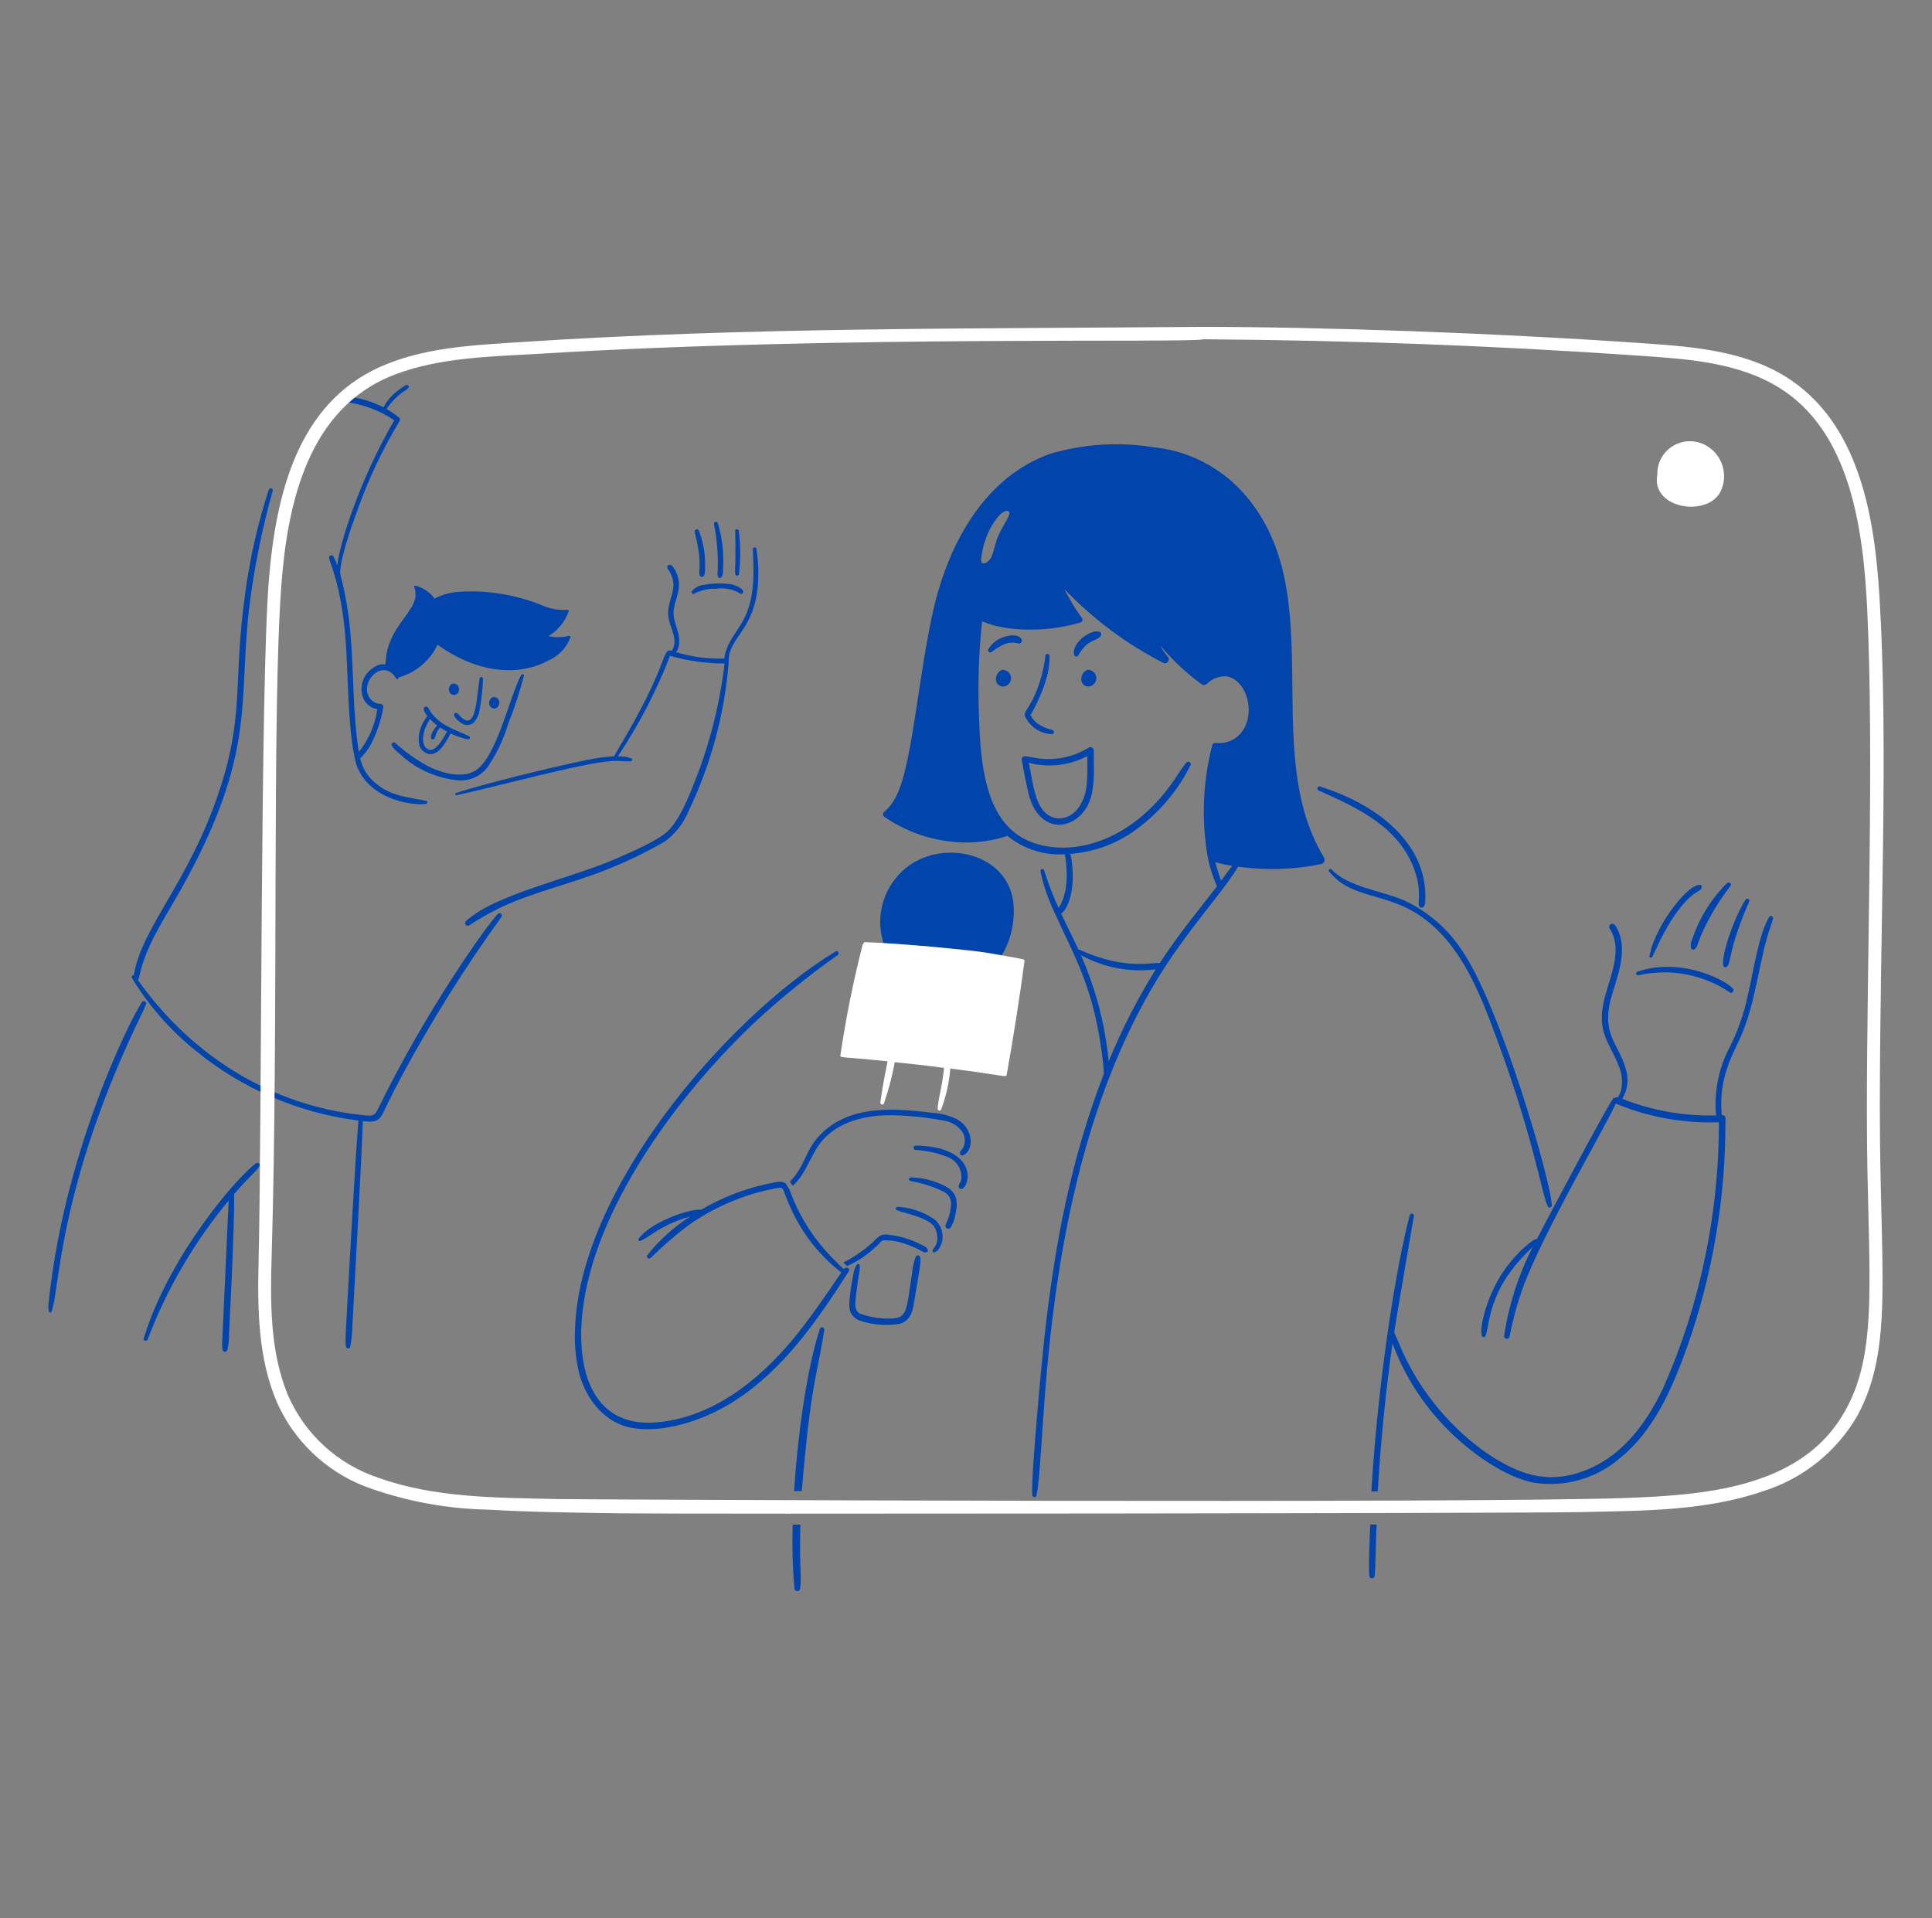 <?xml version="1.0" encoding="UTF-8" standalone="no"?>
<!-- Created with Keyshape -->
<svg xmlns="http://www.w3.org/2000/svg" width="416" height="413" viewBox="0 0 416 413" fill="none" style="background: rgba(107,107,107,0.00);">
  <rect x="0" y="0" width="416" height="413" fill="#808080" stroke="none"/>
  <style>
@keyframes a0_o { 0% { opacity: 1; } 16.667% { opacity: 0; } 33.333% { opacity: 1; } 100% { opacity: 1; } }
@keyframes eyes_t { 0% { transform: translate(214.435px,144.228px); } 10% { transform: translate(214.435px,144.228px); } 43.333% { transform: translate(213.435px,144.228px); } 76.667% { transform: translate(214.435px,144.228px); } 100% { transform: translate(214.435px,144.228px); } }
@keyframes a1_d { 0% { d: path('M220.027,163.804C220.126,164.36,221.237,170.286,221.674,171.668C223.457,177.567,228.191,178.986,231.82,176.26C236.203,172.956,235.502,167.108,235.502,161.568C235.499,161.445,235.464,161.326,235.4,161.221C235.337,161.116,235.247,161.029,235.14,160.969C235.033,160.909,234.912,160.877,234.789,160.876C234.666,160.876,234.544,160.907,234.437,160.967C231.258,162.955,227.484,163.787,223.756,163.323C221.728,163.135,219.721,162.121,220.027,163.804ZM223.126,164.597C224.997,164.904,226.893,164.903,228.74,164.605C229.295,164.516,229.846,164.4,230.39,164.258C231.67,163.923,232.914,163.442,234.098,162.819C234.186,164.863,234.153,166.91,234,168.95C233.376,174.862,229.462,176.983,226.735,176.019C223.5,174.893,222.803,170.757,222.206,167.796C221.963,166.617,221.747,165.415,221.528,164.238C221.678,164.312,222.953,164.566,223.126,164.597Z'); } 16.6% { d: path('M220.027,163.804C220.126,164.36,220.26,164.28,220.697,165.662C222.67,168.407,227.787,169.34,231.693,166.926C233.362,165.718,235.539,164.118,235.502,161.568C235.499,161.445,235.464,161.326,235.4,161.221C235.337,161.116,235.247,161.029,235.14,160.969C235.033,160.909,234.912,160.877,234.789,160.876C234.666,160.876,234.544,160.907,234.437,160.967C231.258,162.955,227.484,163.787,223.756,163.323C221.728,163.135,219.721,162.121,220.027,163.804ZM223.126,164.597C224.997,164.904,226.893,164.903,228.74,164.605C229.295,164.516,229.846,164.4,230.39,164.258C231.67,163.923,232.914,163.442,234.098,162.819C234.12,163.017,233.866,163.527,233.575,163.836C231.936,165.576,230.495,166.746,227.167,167.124C223.764,167.511,221.798,165.535,221.798,165.535C221.798,165.535,221.747,165.415,221.528,164.238C221.678,164.312,222.953,164.566,223.126,164.597Z'); } 33.267% { d: path('M220.027,163.804C220.126,164.36,221.237,170.286,221.674,171.668C223.457,177.567,228.191,178.986,231.82,176.26C236.203,172.956,235.502,167.108,235.502,161.568C235.499,161.445,235.464,161.326,235.4,161.221C235.337,161.116,235.247,161.029,235.14,160.969C235.033,160.909,234.912,160.877,234.789,160.876C234.666,160.876,234.544,160.907,234.437,160.967C231.258,162.955,227.484,163.787,223.756,163.323C221.728,163.135,219.721,162.121,220.027,163.804ZM223.126,164.597C224.997,164.904,226.893,164.903,228.74,164.605C229.295,164.516,229.846,164.4,230.39,164.258C231.67,163.923,232.914,163.442,234.098,162.819C234.186,164.863,234.153,166.91,234,168.95C233.376,174.862,229.462,176.983,226.735,176.019C223.5,174.893,222.803,170.757,222.206,167.796C221.963,166.617,221.747,165.415,221.528,164.238C221.678,164.312,222.953,164.566,223.126,164.597Z'); } 50% { d: path('M220.027,163.804C220.126,164.36,220.326,163.854,221.128,165.031C223.101,167.776,229.769,170.621,233.805,163.892C234.179,163.269,235.551,162.447,235.514,159.897C235.511,159.774,235.476,159.655,235.412,159.55C235.349,159.445,235.259,159.358,235.152,159.298C235.045,159.238,234.924,159.206,234.801,159.205C234.678,159.205,234.556,159.236,234.449,159.296C231.27,161.284,227.484,163.787,223.756,163.323C221.728,163.135,219.721,162.121,220.027,163.804ZM223.126,164.597C224.997,164.904,226.608,164.794,228.455,164.496C229.01,164.407,230.233,163.845,230.701,163.533C232.145,162.571,232.926,161.771,234.11,161.148C234.132,161.346,233.131,162.957,232.84,163.266C231.201,165.006,230.495,166.746,227.167,167.124C223.764,167.511,221.503,164.228,221.503,164.228C221.503,164.228,221.747,165.415,221.528,164.238C221.678,164.312,222.953,164.566,223.126,164.597Z'); } 66.6% { d: path('M220.027,163.804C220.126,164.36,221.237,170.286,221.674,171.668C223.457,177.567,228.191,178.986,231.82,176.26C236.203,172.956,235.502,167.108,235.502,161.568C235.499,161.445,235.464,161.326,235.4,161.221C235.337,161.116,235.247,161.029,235.14,160.969C235.033,160.909,234.912,160.877,234.789,160.876C234.666,160.876,234.544,160.907,234.437,160.967C231.258,162.955,227.484,163.787,223.756,163.323C221.728,163.135,219.721,162.121,220.027,163.804ZM223.126,164.597C224.997,164.904,226.893,164.903,228.74,164.605C229.295,164.516,229.846,164.4,230.39,164.258C231.67,163.923,232.914,163.442,234.098,162.819C234.186,164.863,234.153,166.91,234,168.95C233.376,174.862,229.462,176.983,226.735,176.019C223.5,174.893,222.803,170.757,222.206,167.796C221.963,166.617,221.747,165.415,221.528,164.238C221.678,164.312,222.953,164.566,223.126,164.597Z'); } 83.267% { d: path('M220.027,163.804C220.126,164.36,220.26,164.28,220.697,165.662C222.67,168.407,227.787,169.34,231.693,166.926C233.362,165.718,235.539,164.118,235.502,161.568C235.499,161.445,235.464,161.326,235.4,161.221C235.337,161.116,235.247,161.029,235.14,160.969C235.033,160.909,234.912,160.877,234.789,160.876C234.666,160.876,234.544,160.907,234.437,160.967C231.258,162.955,227.484,163.787,223.756,163.323C221.728,163.135,219.721,162.121,220.027,163.804ZM223.126,164.597C224.997,164.904,226.893,164.903,228.74,164.605C229.295,164.516,229.846,164.4,230.39,164.258C231.67,163.923,232.914,163.442,234.098,162.819C234.12,163.017,233.866,163.527,233.575,163.836C231.936,165.576,230.495,166.746,227.167,167.124C223.764,167.511,221.798,165.535,221.798,165.535C221.798,165.535,221.747,165.415,221.528,164.238C221.678,164.312,222.953,164.566,223.126,164.597Z'); } 100% { d: path('M220.027,163.804C220.126,164.36,221.237,170.286,221.674,171.668C223.457,177.567,228.191,178.986,231.82,176.26C236.203,172.956,235.502,167.108,235.502,161.568C235.499,161.445,235.464,161.326,235.4,161.221C235.337,161.116,235.247,161.029,235.14,160.969C235.033,160.909,234.912,160.877,234.789,160.876C234.666,160.876,234.544,160.907,234.437,160.967C231.258,162.955,227.484,163.787,223.756,163.323C221.728,163.135,219.721,162.121,220.027,163.804ZM223.126,164.597C224.997,164.904,226.893,164.903,228.74,164.605C229.295,164.516,229.846,164.4,230.39,164.258C231.67,163.923,232.914,163.442,234.098,162.819C234.186,164.863,234.153,166.91,234,168.95C233.376,174.862,229.462,176.983,226.735,176.019C223.5,174.893,222.803,170.757,222.206,167.796C221.963,166.617,221.747,165.415,221.528,164.238C221.678,164.312,222.953,164.566,223.126,164.597Z'); } }
@keyframes hand_t { 0% { transform: translate(173.116px,264.276px) rotate(0deg) translate(-3.029px,-80.671px); } 33.333% { transform: translate(173.116px,264.276px) rotate(8deg) translate(-3.029px,-80.671px); } 100% { transform: translate(173.116px,264.276px) rotate(0.381deg) translate(-3.029px,-80.671px); } }
@keyframes a2_o { 0% { opacity: 1; } 24.967% { opacity: 0; } 49.967% { opacity: 1; animation-timing-function: steps(1); } 50% { opacity: 1; } 74.933% { opacity: 0; } 99.933% { opacity: 1; animation-timing-function: steps(1); } 99.967% { opacity: 1; } 100% { opacity: 0.999; } }
    </style>
  <defs>
    <symbol id="Symbol-1" preserveAspectRatio="none" width="16.063" height="16.453" viewBox="0 0 16.063 16.453" overflow="visible">
      <path d="M367.351,95.927C366.267,95.313,365.038,94.997,363.791,95.012C362.543,95.027,361.322,95.371,360.253,96.011C359.184,96.65,358.307,97.561,357.711,98.65C357.115,99.738,356.823,100.965,356.864,102.203C355.426,109.35,367.137,111.45,370.33,106.127C371.273,104.377,371.489,102.331,370.932,100.425C370.376,98.519,369.09,96.905,367.351,95.927Z" fill="white" opacity="1" transform="translate(8.563,7.063) translate(-363.989,-102.061)" style="animation: 3s linear infinite both a0_o;"></path>
    </symbol>
  </defs>
  <path d="M91.786,172.461C88.215,171.67,84.379,171.54,81.081,168.828C77.671,166.069,77.357,163.119,76.844,158.778C75.837,150.221,76.191,141.901,75.123,133.172C74.704,129.9,74.073,126.658,73.235,123.466C73.305,119.989,75.731,113.241,76.916,110.001C79.297,103.249,82.364,96.756,86.068,90.621C86.138,90.495,86.157,90.348,86.121,90.21C86.085,90.071,85.997,89.951,85.875,89.875C85.038,89.208,84.154,88.602,83.229,88.062C84.316,86.428,85.737,85.039,87.4,83.986C87.693,83.794,87.982,83.624,88.024,83.263C88.027,83.188,88.005,83.115,87.961,83.055C87.917,82.994,87.854,82.95,87.782,82.928C87.404,82.784,86.877,83.228,86.062,83.818C84.608,84.82,83.413,86.15,82.576,87.698C79.989,86.393,77.175,85.587,74.285,85.324C73.584,85.276,73.414,86.453,74.117,86.55C77.979,86.973,81.678,88.327,84.893,90.493C77.42,103.339,72.991,117.389,72.64,121.775C72.414,121.095,72.13,120.435,71.791,119.803C71.728,119.702,71.63,119.626,71.515,119.591C71.4,119.555,71.276,119.56,71.166,119.607C71.055,119.653,70.965,119.738,70.911,119.844C70.857,119.951,70.843,120.073,70.872,120.189C71.113,121.152,71.515,122.114,71.816,123.097C75.465,134.979,74.287,145.649,75.594,158.082C75.788,160.231,76.153,162.361,76.683,164.453C78.474,170.016,84.255,172.812,90.149,173.181C90.667,173.192,91.185,173.169,91.699,173.111C92.028,173.086,92.175,172.547,91.786,172.461Z" fill="#0145AC" transform="translate(81.438,128.042) translate(-81.438,-128.042)"></path>
  <path d="M221.212,155.125C221.79,156.018,222.581,156.755,223.515,157.271C224.449,157.787,225.497,158.065,226.566,158.082C226.669,158.057,226.761,157.998,226.827,157.915C226.892,157.832,226.928,157.73,226.928,157.625C226.928,157.519,226.892,157.417,226.827,157.334C226.761,157.251,226.669,157.192,226.566,157.167C225.444,156.935,224.382,156.477,223.446,155.821C222.797,155.329,222.261,154.706,221.871,153.993C223.375,151.439,224.554,148.709,225.383,145.868C225.801,144.364,226.005,142.81,225.988,141.25C225.988,140.769,225.189,140.631,225.116,141.13C224.784,143.994,224.042,146.795,222.912,149.45C220.965,153.793,219.925,153.223,221.212,155.125Z" fill="#0145AC" transform="translate(223.786,149.449) translate(-223.786,-149.449)"></path>
  <g id="eyes" transform="translate(225.244,146.031) translate(-10.809,-1.803)" style="animation: 3s linear infinite both eyes_t;">
    <path d="M234.123,144.232C233.646,144.443,233.261,144.815,233.035,145.281C232.809,145.748,232.756,146.279,232.887,146.78C232.957,147.003,233.078,147.207,233.243,147.374C233.407,147.542,233.609,147.668,233.832,147.742C234.132,147.838,234.453,147.846,234.758,147.765C235.063,147.684,235.337,147.518,235.55,147.286C235.802,147.023,235.969,146.691,236.029,146.332C236.088,145.974,236.038,145.606,235.884,145.277C235.73,144.947,235.48,144.671,235.165,144.485C234.851,144.298,234.488,144.21,234.123,144.232Z" fill="#0145AC" transform="translate(20,1.796) translate(-234.435,-146.025)"></path>
    <path d="M215.74,144.232C215.264,144.444,214.879,144.816,214.653,145.282C214.427,145.748,214.374,146.279,214.504,146.78C214.595,147.041,214.754,147.272,214.964,147.452C215.174,147.633,215.429,147.754,215.701,147.806C215.974,147.857,216.256,147.836,216.518,147.745C216.78,147.654,217.013,147.495,217.194,147.286C217.445,147.021,217.61,146.686,217.667,146.326C217.724,145.966,217.671,145.597,217.514,145.268C217.357,144.938,217.104,144.663,216.788,144.478C216.471,144.294,216.106,144.208,215.74,144.232Z" fill="#0145AC" transform="translate(1.627,1.803) translate(-216.062,-146.031)"></path>
  </g>
  <path d="M232.184,141.13C232.543,140.455,232.99,139.83,233.515,139.272C233.856,138.89,234.257,138.566,234.703,138.312C235.6,137.777,236.232,137.614,236.652,137.314C237.276,136.864,237.218,136.234,236.835,136.075C235.107,135.268,230.649,138.396,231.288,140.98C231.307,141.076,231.355,141.163,231.426,141.232C231.497,141.3,231.587,141.345,231.684,141.361C231.781,141.378,231.881,141.364,231.97,141.323C232.059,141.282,232.134,141.215,232.184,141.13Z" fill="#0145AC" transform="translate(234.174,138.657) translate(-234.174,-138.657)"></path>
  <path d="M213.56,140.36C214.399,139.698,215.318,139.143,216.297,138.708C217.285,138.311,218.381,138.269,219.396,138.588C219.509,138.588,219.62,138.558,219.718,138.501C219.816,138.445,219.897,138.364,219.954,138.266C220.01,138.169,220.04,138.059,220.04,137.946C220.04,137.834,220.01,137.723,219.954,137.626C219.355,136.517,217.25,136.695,215.958,137.242C214.633,137.674,213.52,138.583,212.838,139.79C212.495,140.265,213.167,140.74,213.56,140.36Z" fill="#0145AC" transform="translate(216.392,138.654) translate(-216.392,-138.654)"></path>
  <g id="mouth" transform="translate(227.77,169.234) translate(-7.774,-8.358)">
    <path d="M220.027,163.804C220.126,164.36,221.237,170.286,221.674,171.668C223.457,177.567,228.191,178.986,231.82,176.26C236.203,172.956,235.502,167.108,235.502,161.568C235.499,161.445,235.464,161.326,235.4,161.221C235.337,161.116,235.247,161.029,235.14,160.969C235.033,160.909,234.912,160.877,234.789,160.876C234.666,160.876,234.544,160.907,234.437,160.967C231.258,162.955,227.484,163.787,223.756,163.323C221.728,163.135,219.721,162.121,220.027,163.804ZM223.126,164.597C224.997,164.904,226.893,164.903,228.74,164.605C229.295,164.516,229.846,164.4,230.39,164.258C231.67,163.923,232.914,163.442,234.098,162.819C234.186,164.863,234.153,166.91,234,168.95C233.376,174.862,229.462,176.983,226.735,176.019C223.5,174.893,222.803,170.757,222.206,167.796C221.963,166.617,221.747,165.415,221.528,164.238C221.678,164.312,222.953,164.566,223.126,164.597Z" fill="#0145AC" transform="translate(7.774,8.358) translate(-227.77,-169.234)" style="animation: 3s linear infinite both a1_d;"></path>
  </g>
  <path d="M372.582,213.769C372.686,213.794,372.794,213.789,372.895,213.754C372.996,213.719,373.084,213.655,373.148,213.571C373.213,213.486,373.251,213.385,373.258,213.279C373.265,213.173,373.24,213.068,373.187,212.976C372.401,211.706,365.283,207.576,357.275,208.263C355.663,208.372,354.074,208.703,352.554,209.248C352.46,209.283,352.382,209.352,352.337,209.44C352.291,209.529,352.28,209.631,352.306,209.727C352.332,209.823,352.393,209.906,352.477,209.96C352.561,210.014,352.663,210.035,352.762,210.019C356.146,209.24,359.658,209.171,363.071,209.817C366.484,210.463,369.723,211.809,372.582,213.769Z" fill="#0145AC" transform="translate(362.776,210.986) translate(-362.776,-210.986)"></path>
  <path d="M355.846,205.93C356.061,205.365,356.32,204.819,356.622,204.295C358.322,200.412,361.822,194.139,365.51,192.008C367.798,190.872,365.774,188.184,360.424,195.207C358.43,197.773,356.845,200.628,355.726,203.673C355.615,204.004,355.526,204.341,355.46,204.683C355.387,205.042,355.266,205.379,355.168,205.74C354.975,206.219,355.68,206.391,355.846,205.93Z" fill="#0145AC" transform="translate(360.787,198.373) translate(-360.787,-198.373)"></path>
  <path d="M364.372,202.275C364.056,202.841,363.962,203.503,364.106,204.134C364.125,204.206,364.162,204.274,364.212,204.33C364.263,204.386,364.326,204.43,364.396,204.458C364.467,204.486,364.543,204.497,364.619,204.491C364.694,204.484,364.767,204.46,364.832,204.421C365.497,203.981,365.491,203.349,366.213,201.561C367.88,197.697,370.036,194.061,372.63,190.74C372.946,190.259,372.268,189.802,371.856,190.164C368.445,193.567,365.882,197.714,364.372,202.275Z" fill="#0145AC" transform="translate(368.376,197.263) translate(-368.376,-197.263)"></path>
  <path d="M371.128,208.069C371.162,208.128,371.21,208.179,371.266,208.217C371.323,208.255,371.388,208.279,371.456,208.289C371.524,208.298,371.593,208.292,371.658,208.271C371.723,208.25,371.782,208.214,371.831,208.166C372.882,207.134,371.937,205.007,376.651,194.077C376.844,193.596,376.118,193.354,375.852,193.74C373.248,197.738,370.367,206.488,371.128,208.069Z" fill="#0145AC" transform="translate(373.844,200.921) translate(-373.844,-200.921)"></path>
  <path d="M304.672,187.632C305.436,189.824,305.7,192.156,305.446,194.461C305.446,195.622,306.301,195.62,306.586,195.182C306.896,194.562,306.775,194.928,306.877,194.222C307.153,189.798,305.868,185.417,303.243,181.832C298.888,175.661,291.514,171.676,284.232,169.353C283.747,169.183,283.383,169.972,283.868,170.193C292.666,174.08,301.492,178.265,304.672,187.632Z" fill="#0145AC" transform="translate(295.276,182.391) translate(-295.276,-182.391)"></path>
  <path d="M306.634,197.802C313.851,203.171,317.722,211.714,320.875,219.898C330.298,244.492,331.899,257.194,333.299,259.812C333.493,260.225,334.131,260.004,334.131,259.595C334.131,254.982,323.145,216.763,314.804,204.679C311.74,199.973,307.4,196.222,302.282,193.858C297.201,191.717,290.318,191.017,286.682,187.199C286.414,186.932,285.906,187.294,286.148,187.612C291.05,193.848,298.715,191.907,306.634,197.802Z" fill="#0145AC" transform="translate(310.108,223.569) translate(-310.108,-223.569)"></path>
  <path d="M169.987,256.111L169.986,256.111L169.159,254.838C168.498,254.307,167.62,254.462,166.772,254.613C166.676,254.629,166.581,254.646,166.487,254.662C161.041,255.694,155.815,257.65,151.037,260.444C147.345,260.444,139.466,263.696,137.498,266.792C137.328,267.056,137.665,267.314,137.914,267.205C139.757,266.337,139.917,265.873,142.757,264.295C144.613,263.289,146.58,262.498,148.618,261.939C145.093,264.204,141.966,267.027,139.36,270.296C139.071,270.779,139.705,271.196,140.111,270.874C142.655,268.358,145.365,266.013,148.223,263.853C153.754,259.934,160.066,257.237,166.735,255.942C166.917,255.912,167.078,255.883,167.223,255.858C167.802,255.755,168.111,255.7,168.329,255.816C168.788,256.059,168.847,257.055,170.173,259.934C172.596,265.455,176.367,270.289,181.145,273.999C178.196,278.416,174.05,284.417,170.658,288.474C163.089,297.548,153.084,305.351,141.207,306.291C127.063,307.406,123.554,294.066,125.732,280.229C129.074,258.526,146.773,234.799,163.126,219.563C168.561,214.561,174.321,209.918,180.369,205.666C180.831,205.329,180.419,204.559,179.91,204.873C156.162,219.414,124.738,256.291,123.818,286.19C123.65,289.432,123.961,292.68,124.74,295.832C126.239,301.387,130.308,306.557,136.315,307.518C141.958,308.445,148.735,306.572,153.995,304.007C165.318,298.432,173.283,288.193,180.203,277.703C181.074,276.38,181.898,275.033,182.795,273.709C183.073,273.296,182.416,272.524,181.657,273.278L181.407,273.036C181.416,273.033,181.425,273.029,181.434,273.026L180.517,272.231L180.549,272.195C179.592,271.258,178.65,270.312,177.763,269.307C174.331,265.451,171.69,260.968,169.987,256.111Z" fill="#0145AC" fill-rule="evenodd" transform="translate(166.395,256.279) translate(-166.395,-256.279)"></path>
  <g id="hand" transform="translate(173.116,264.276) translate(-3.029,-80.671)" style="animation: 3s linear infinite both hand_t;">
    <path d="M207.311,250.243C205.202,247.474,200.639,246.685,197.163,246.685C197.038,246.685,196.918,246.734,196.829,246.822C196.741,246.91,196.691,247.029,196.691,247.154C196.691,247.278,196.741,247.397,196.829,247.485C196.918,247.573,197.038,247.622,197.163,247.622C199.351,247.745,201.507,248.199,203.557,248.969C204.624,249.255,205.555,249.907,206.184,250.809C206.813,251.711,207.101,252.805,206.995,253.898C206.802,254.813,206.07,255.42,206.561,255.847C207.584,256.851,209.581,253.225,207.311,250.243Z" fill="#0145AC" transform="translate(32.435,67.747) translate(-202.522,-251.351)"></path>
    <path d="M200.893,254.332C199.349,253.84,197.742,253.573,196.121,253.539C195.686,253.514,195.566,254.235,196.025,254.307C198.485,254.729,200.873,255.49,203.12,256.568C203.713,256.836,204.196,257.296,204.492,257.873C204.787,258.45,204.876,259.109,204.745,259.742C204.626,261.108,204.248,262.439,203.63,263.665C203.555,263.808,203.538,263.974,203.582,264.129C203.626,264.284,203.728,264.416,203.867,264.499C204.006,264.582,204.172,264.609,204.331,264.574C204.489,264.54,204.628,264.447,204.72,264.314C205.185,263.499,205.512,262.614,205.689,261.693C206.544,257.789,205.92,255.971,200.893,254.332Z" fill="#0145AC" transform="translate(30.784,75.459) translate(-200.871,-259.064)"></path>
    <path d="M201.136,262.507C198.798,260.939,196.079,260.026,193.263,259.862C192.924,259.909,192.683,260.39,193.07,260.582C194.081,261.084,199.299,261.997,200.943,263.886C200.99,263.934,201.013,263.981,201.063,264.031C201.063,264.054,201.136,264.151,201.159,264.151C201.621,264.903,201.856,265.771,201.837,266.651C201.837,268.138,201.028,268.605,200.797,269.295C200.781,269.348,200.781,269.404,200.795,269.458C200.809,269.512,200.837,269.561,200.876,269.6C200.916,269.64,200.965,269.668,201.019,269.682C201.073,269.696,201.13,269.696,201.184,269.681C201.44,269.591,201.674,269.451,201.874,269.269C202.074,269.087,202.235,268.867,202.347,268.621C202.903,267.624,203.086,266.464,202.865,265.345C202.643,264.226,202.031,263.221,201.136,262.507Z" fill="#0145AC" transform="translate(27.827,81.172) translate(-197.914,-264.777)"></path>
    <path d="M206.197,241.085C204.561,240.257,202.774,239.765,200.943,239.639C193.057,238.675,184.303,237.923,177.911,243.15C173.28,246.908,173.738,250.777,170.087,254.432L170.671,255.331C173.576,252.984,174.558,248.369,177.253,245.382C180.841,241.434,186.374,240.155,191.714,240.141C195.69,240.198,199.652,240.608,203.555,241.365C205.041,241.654,206.354,242.509,207.214,243.746C207.538,244.257,207.722,244.843,207.748,245.446C207.773,246.049,207.639,246.649,207.359,247.185C207.214,247.391,207.018,247.666,206.825,247.905C206.737,247.994,206.684,248.112,206.676,248.236C206.668,248.361,206.705,248.484,206.78,248.584C206.856,248.683,206.965,248.753,207.087,248.78C207.21,248.807,207.338,248.79,207.449,248.731C209.664,247.785,209.776,243.203,206.197,241.085Z" fill="#0145AC" fill-rule="evenodd" transform="translate(-3.692,72.674) translate(-166.395,-256.279)"></path>
    <path d="M187.88,269.113C186.246,270.55,184.402,271.731,182.414,272.617L181.597,271.866C183.879,270.697,185.999,269.238,187.903,267.525C188.379,267.001,188.898,266.517,189.455,266.079C190.175,265.779,190.977,265.728,191.73,265.935C193.987,266.219,196.176,266.895,198.197,267.932C198.777,268.219,199.772,268.555,199.796,269.323C199.798,269.376,199.785,269.429,199.76,269.475C199.734,269.522,199.697,269.56,199.651,269.588C199.182,269.798,198.98,269.686,198.369,269.347C197.815,269.039,196.924,268.546,195.193,267.936C193.548,267.315,191.794,267.029,190.035,267.093C189.588,267.391,189.336,267.874,187.88,269.113Z" fill="#0145AC" fill-rule="evenodd" transform="translate(-3.692,72.674) translate(-166.395,-256.279)"></path>
    <path d="M218.161,194.077C216.62,182.891,201.03,180.208,193.602,188.258C191.754,190.229,190.472,192.656,189.888,195.286C189.305,197.916,189.442,200.653,190.285,203.212C190.317,203.298,190.371,203.373,190.441,203.432C190.511,203.49,190.595,203.53,190.685,203.547C190.775,203.564,190.868,203.558,190.955,203.529C191.042,203.5,191.12,203.449,191.181,203.382C198.379,203.403,205.549,204.267,212.543,205.955C213.265,206.239,214.042,206.362,214.818,206.314C215.594,206.122,215.958,205.329,216.274,204.681C217.94,201.407,218.596,197.719,218.161,194.077Z" fill="#0145AC" transform="translate(33.825,11.36) translate(-203.912,-194.964)"></path>
    <path d="M197.768,270.321C197.659,270.292,197.542,270.301,197.438,270.344C197.333,270.387,197.245,270.463,197.188,270.56C196.754,271.72,196.485,272.934,196.389,274.168C195.104,282.354,195.52,283.937,191.424,283.937C189.267,283.956,187.124,283.581,185.103,282.831C183.72,282.023,184.165,280.136,184.619,276.603C184.785,275.118,185.035,274.023,185.103,273.598C185.151,273.237,185.078,272.925,185.126,272.566C185.174,272.109,184.502,272.06,184.375,272.468C184.056,273.06,183.845,273.703,183.751,274.368C183.345,276.28,183.062,278.215,182.905,280.163C182.686,282.771,183.529,284.117,186.466,284.755C188.839,285.359,191.314,285.465,193.731,285.069C196.21,284.303,196.537,282.246,196.928,279.754C198.166,272.208,198.605,270.598,197.768,270.321Z" fill="#0145AC" transform="translate(20.448,94.199) translate(-190.535,-277.804)"></path>
    <path d="M220.341,206.579C219.777,206.393,212.483,205.156,212.229,205.112C208.849,204.553,193.072,203.06,186.193,202.876C186.15,202.874,186.107,202.884,186.068,202.904C186.03,202.925,185.998,202.955,185.976,202.992C185.953,203.029,185.941,203.071,185.941,203.115C185.941,203.158,185.953,203.2,185.975,203.237C185.916,203.24,185.859,203.264,185.815,203.303C185.77,203.342,185.741,203.396,185.732,203.454C183.735,211.279,182.143,219.199,180.96,227.185C180.823,227.869,180.96,227.478,191.108,228.532C190.536,231.784,190.395,231.563,189.559,237.355C189.536,237.455,189.553,237.561,189.605,237.649C189.658,237.737,189.743,237.802,189.843,237.83C189.943,237.858,190.049,237.846,190.141,237.798C190.232,237.75,190.302,237.669,190.335,237.572C191.34,234.687,192.117,231.729,192.658,228.724C194.237,228.872,198.69,229.343,203.291,229.95C203.208,230.481,203.15,231.297,202.783,233.485C202.492,235.241,202.008,236.971,201.887,238.751C201.89,238.838,201.92,238.922,201.975,238.99C202.03,239.058,202.105,239.106,202.19,239.128C202.274,239.149,202.364,239.143,202.445,239.11C202.526,239.077,202.593,239.018,202.638,238.943C203.704,236.098,204.372,233.121,204.622,230.095C216.189,231.53,216.615,232.094,216.757,231.466C218.352,222.529,219.555,214.739,220.607,206.892C220.632,206.748,220.48,206.628,220.341,206.579Z" fill="white" transform="translate(30.686,37.403) translate(-200.773,-221.008)"></path>
  </g>
  <path d="M30.536,215.813C27.017,221.517,20.095,236.99,15.521,253.947C13.096,262.749,11.396,271.731,10.435,280.805C10.374,281.352,10.407,281.904,10.531,282.44C10.579,282.752,10.991,282.647,11.088,282.44C12.921,277.99,12.316,255.562,30.778,217.783C31.021,217.279,31.239,216.726,31.456,216.197C31.672,215.669,30.832,215.334,30.536,215.813Z" fill="#0145AC" transform="translate(20.948,249.109) translate(-20.948,-249.109)"></path>
  <path d="M55.191,250.46C51.611,252.841,36.508,269.97,30.948,288.185C30.778,288.739,31.602,288.931,31.795,288.427C35.912,277.572,41.804,267.466,49.234,258.515C49.04,262.362,47.9,288.185,47.852,288.811C47.788,289.454,47.821,290.102,47.95,290.736C47.984,290.837,48.048,290.926,48.135,290.989C48.222,291.051,48.327,291.085,48.435,291.085C48.543,291.085,48.647,291.051,48.734,290.989C48.822,290.926,48.886,290.837,48.92,290.736C49.218,289.639,49.348,288.505,49.306,287.37C49.323,287.116,50.498,264.861,50.419,257.097C54.494,252.475,54.798,252.68,55.827,251.158C55.895,251.069,55.93,250.959,55.925,250.848C55.92,250.736,55.876,250.63,55.8,250.547C55.725,250.464,55.623,250.41,55.511,250.394C55.4,250.378,55.287,250.402,55.191,250.46Z" fill="#0145AC" transform="translate(43.425,270.737) translate(-43.425,-270.737)"></path>
  <path d="M107.213,196.77C104.73,199.353,91.751,217.55,81.536,238.507C80.527,240.51,80.44,240.38,77.274,240.021C59.48,238.004,42.06,228.43,29.661,211C29.726,210.962,29.782,210.91,29.824,210.847C29.866,210.784,29.892,210.713,29.902,210.638C31.383,203.541,35.216,198.197,38.669,192.028C55.567,162.047,51.149,151.226,53.735,130.211C54.801,121.919,56.469,113.715,58.727,105.662C58.752,105.552,58.735,105.437,58.678,105.34C58.62,105.243,58.528,105.172,58.419,105.141C58.31,105.11,58.194,105.122,58.093,105.174C57.993,105.226,57.917,105.314,57.88,105.42C55.574,112.497,53.904,119.763,52.888,127.132C50.036,146.693,52.811,153.417,47.197,170.387C40.672,189.98,30.422,199.811,28.816,210.01C28.742,209.994,28.665,210,28.594,210.027C28.523,210.054,28.462,210.102,28.418,210.163C28.373,210.224,28.348,210.297,28.345,210.372C28.342,210.447,28.361,210.522,28.4,210.587C32.002,216.525,36.616,221.797,42.037,226.167C52.068,234.422,64.262,239.666,77.189,241.285C76.492,248.77,74.441,287.012,74.435,287.215C74.372,289.525,74.35,290.312,74.894,290.366C75.006,290.382,75.12,290.356,75.214,290.294C75.308,290.232,75.376,290.138,75.404,290.029C75.704,288.444,75.867,286.835,75.889,285.222C75.984,283.64,78.096,245.27,78.116,241.394C79.93,241.617,81.376,241.768,82.353,239.92C83.277,238.136,83.774,236.857,86.497,231.72C92.902,219.821,100.089,208.354,108.012,197.393C108.231,196.889,107.605,196.363,107.213,196.77Z" fill="#0145AC" transform="translate(68.201,197.747) translate(-68.201,-197.747)"></path>
  <path d="M159.455,127.859C160.224,128.038,160.728,126.636,157.421,125.814C155.408,125.529,153.362,125.578,151.366,125.959C150.452,126.085,149.616,126.538,149.015,127.233C148.774,127.545,149.088,128.098,149.477,127.834C150.947,127.075,152.591,126.71,154.247,126.777C156.057,126.495,157.91,126.879,159.455,127.859Z" fill="#0145AC" transform="translate(154.477,126.767) translate(-154.477,-126.767)"></path>
  <path d="M150.517,119.274C150.871,122.841,150.259,123.578,150.808,124.084C150.879,124.157,150.973,124.205,151.074,124.218C151.176,124.231,151.279,124.209,151.366,124.156C151.863,123.836,151.826,123.064,151.826,121.678C151.868,119.119,151.399,116.578,150.444,114.201C150.203,113.695,149.5,114.081,149.573,114.562C149.987,116.112,150.302,117.686,150.517,119.274Z" fill="#0145AC" transform="translate(150.698,119.092) translate(-150.698,-119.092)"></path>
  <path d="M154.544,122.713C154.544,123.4,154.375,123.603,154.617,124.226C154.762,124.565,155.241,124.493,155.415,124.226C155.637,123.763,155.729,123.248,155.682,122.737C155.911,119.34,155.534,115.93,154.569,112.662C154.541,112.553,154.471,112.459,154.374,112.401C154.276,112.342,154.159,112.325,154.049,112.353C153.939,112.38,153.844,112.45,153.785,112.547C153.727,112.643,153.709,112.759,153.737,112.869C154.383,116.109,154.654,119.412,154.544,122.713Z" fill="#0145AC" transform="translate(154.736,118.397) translate(-154.736,-118.397)"></path>
  <path d="M158.34,123.675C158.415,124.088,158.993,124.012,159.116,123.675C159.484,120.575,159.475,117.443,159.091,114.345C159.018,113.839,158.259,113.817,158.292,114.345C158.521,121.752,158.13,122.531,158.34,123.675Z" fill="#0145AC" transform="translate(158.831,118.957) translate(-158.831,-118.957)"></path>
  <path d="M163.28,124.179C163.336,122.159,163.197,120.138,162.864,118.145C162.789,117.713,162.113,117.831,162.113,118.24C162.136,119.995,162.259,121.75,162.234,123.505C162.088,133.882,158.118,135.069,156.372,139.976C156.153,140.564,156.018,141.18,155.973,141.805C152.463,141.93,148.956,141.467,145.6,140.436C146.036,139.743,146.265,138.941,146.262,138.124C146.299,135.968,145.026,134.093,145.026,131.945C145.026,130.012,146.305,127.96,146.189,125.622C146.111,124.431,145.728,123.28,145.074,122.279C144.71,121.771,144.595,121.573,144.009,121.63C143.94,121.651,143.878,121.689,143.827,121.739C143.776,121.789,143.739,121.851,143.718,121.92C143.597,122.333,143.815,122.568,144.034,122.88C144.561,123.646,144.886,124.531,144.978,125.455C145.222,128.172,143.314,130.254,144.034,133.508C144.494,135.563,146.074,137.917,144.658,140.147C142.449,139.581,144.329,141.857,134.907,158.226C134.01,159.765,133.091,161.303,132.217,162.866C131.001,162.915,129.788,163.036,128.586,163.228C124.363,163.884,104.944,168.485,98.218,170.753C98.153,170.769,98.098,170.809,98.064,170.865C98.03,170.922,98.02,170.989,98.036,171.053C98.052,171.117,98.093,171.172,98.149,171.206C98.206,171.24,98.274,171.25,98.338,171.234C104.809,169.898,125.686,164.198,131.735,163.876C133.53,163.752,135.025,164.05,135.895,163.901C135.955,163.884,136.008,163.849,136.049,163.802C136.089,163.755,136.115,163.698,136.123,163.636C136.131,163.575,136.121,163.513,136.093,163.457C136.066,163.401,136.023,163.355,135.97,163.323C135.036,162.966,134.036,162.811,133.037,162.866C137.57,156.084,141.336,148.826,144.269,141.225C148.088,142.314,152.041,142.87,156.015,142.877C154.997,151.458,152.89,159.876,149.743,167.932C148.394,171.36,146.345,176.551,143.784,178.967C141.69,180.995,135.824,183.527,132.184,185.098C122.72,189.179,106.33,192.664,100.287,198.38C100.192,198.481,100.136,198.612,100.129,198.749C100.122,198.887,100.165,199.023,100.249,199.133C100.333,199.242,100.454,199.318,100.59,199.348C100.726,199.377,100.868,199.358,100.99,199.293C103.218,197.81,105.549,196.484,107.965,195.326C115.093,191.999,123.517,190.164,131.094,187.066C135.294,185.38,139.365,183.396,143.277,181.127C145.522,179.42,147.262,177.144,148.315,174.538C153.023,164.695,155.916,154.093,156.857,143.237C156.857,143.09,156.924,141.626,156.936,141.525C157.535,136.746,163.051,135.1,163.28,124.179Z" fill="#0145AC" transform="translate(130.66,158.617) translate(-130.66,-158.617)"></path>
  <path d="M122.448,136.922C121.017,137.288,119.518,137.305,118.08,136.971C120.118,135.763,121.665,133.882,122.448,131.656C122.461,131.609,122.461,131.56,122.449,131.513C122.437,131.466,122.412,131.423,122.378,131.389C122.343,131.355,122.3,131.33,122.253,131.318C122.205,131.306,122.156,131.306,122.109,131.319C120.122,131.437,118.138,131.048,116.345,130.19C110.823,128.012,104.887,127.068,98.956,127.425C97.078,127.519,95.243,128.019,93.579,128.891C92.562,127.538,91.123,126.558,89.486,126.103C89.315,126.054,89.122,126.223,89.195,126.39C91.033,131.609,83.163,134.031,82.994,143.294C82.994,144.327,83.633,143.377,85.44,145.651C85.546,145.785,85.684,145.915,85.829,145.867C87.657,145.366,89.353,144.477,90.799,143.26C92.246,142.043,93.409,140.529,94.207,138.822C103.461,145.456,112.366,145.448,118.306,142.115C119.342,141.64,120.274,140.966,121.047,140.133C121.82,139.299,122.42,138.323,122.812,137.258C122.824,137.209,122.824,137.158,122.809,137.109C122.795,137.061,122.768,137.017,122.731,136.982C122.693,136.948,122.647,136.924,122.597,136.913C122.548,136.903,122.496,136.906,122.448,136.922Z" fill="#0145AC" transform="translate(102.907,135.986) translate(-102.907,-135.986)"></path>
  <path d="M404.768,238.943C404.768,199.275,406.663,160.785,404.695,128.604C403.655,111.465,400.456,91.046,384.496,81.109C375.729,75.676,365.071,74.707,354.998,73.993C321.853,71.674,284.469,70.385,258.629,70.385C209.15,70.819,160.948,70.437,112.274,73.656C101.935,74.34,91.104,74.753,81.536,79.143C64.158,87.143,59.392,106.23,57.88,125.044C56.052,147.858,56.406,240.416,55.675,271.837C55.434,281.91,55.58,292.466,59.598,301.891C63.239,310.186,70.04,316.712,78.514,320.044C87.005,323.193,95.972,324.892,105.034,325.07C114.529,325.624,124.07,325.719,133.565,325.863C146.28,326.055,329.52,325.863,340.59,325.599C353.594,325.287,367.158,325.407,379.556,321.126C388.217,318.428,395.523,312.567,399.999,304.728C407.822,290.17,404.768,273.559,404.768,238.943ZM396.461,305.209C386.845,320.525,366.55,321.936,350.201,322.555C318.169,323.767,124.024,322.894,120.024,322.797C107.164,322.485,93.698,322.605,81.468,318.204C77.108,316.757,73.11,314.405,69.738,311.304C66.367,308.202,63.7,304.423,61.916,300.218C58.065,290.746,58.211,280.165,58.5,270.114C60,219.507,58.527,153.661,60.58,126.041C61.888,108.417,66.344,87.81,84.916,80.694C94.869,76.87,106.034,76.797,116.547,76.151C181.32,72.19,257.386,73.915,259.122,73.053C291.533,73.293,321.814,74.439,352.93,76.587C363.174,77.309,374.121,77.935,383.09,83.488C398.291,92.89,401.201,113.515,402.056,131.361C403.539,162.418,401.95,206.527,401.983,240.306C401.985,274.269,405.149,291.394,396.461,305.209Z" fill="white" transform="translate(230.596,198.163) translate(-230.596,-198.163)"></path>
  <path d="M285.103,184.7C270.525,160.735,287.599,125.818,266.284,104.654C261.411,99.913,255.056,96.962,248.267,96.289C240.856,95.1,233.271,95.595,226.081,97.734C213.325,102.277,205.681,114.502,201.953,127.501C198.035,141.207,196.785,163.874,193.041,171.31C192.397,172.68,191.47,173.899,190.32,174.889C190.248,174.96,190.193,175.047,190.161,175.143C190.129,175.239,190.119,175.341,190.133,175.441C190.147,175.541,190.185,175.637,190.242,175.72C190.3,175.803,190.376,175.872,190.465,175.921C195.429,179.329,201.281,181.234,207.313,181.406C210.576,181.495,213.829,181.016,216.925,179.989C220.391,182.821,224.812,184.237,229.291,183.952C229.291,184.159,230.626,190.513,228.394,194.723C228.261,194.977,228.082,195.235,227.933,195.502C226.729,192.863,225.688,190.154,224.813,187.39C224.777,187.297,224.708,187.22,224.619,187.175C224.53,187.129,224.427,187.118,224.33,187.144C224.233,187.17,224.15,187.231,224.095,187.314C224.041,187.398,224.02,187.499,224.037,187.597C224.644,190.545,225.604,193.411,226.895,196.134C231.358,206.149,235.753,212.709,237.553,229.217C237.592,229.589,237.696,231.125,237.696,231.191C230.543,249.65,227.04,268.371,224.885,287.96C224.315,293.087,221.973,317.934,222.269,321.933C222.317,322.415,223.042,322.582,223.165,322.053C225.476,311.522,223.311,253.819,248.837,211.425C255.565,200.249,263.347,192.181,266.583,186.618C272.604,187.472,278.73,187.267,284.679,186.011C284.907,185.889,285.078,185.685,285.157,185.44C285.236,185.196,285.217,184.93,285.103,184.7ZM211.573,118.413C212.062,116,213.07,113.721,214.529,111.731C215.777,110.19,216.135,110.246,216.586,110.023C216.684,109.985,216.791,109.974,216.894,109.993C216.998,110.011,217.094,110.058,217.173,110.128C217.251,110.198,217.308,110.288,217.337,110.389C217.367,110.489,217.367,110.596,217.339,110.696C216.958,111.97,215.625,113.711,214.989,115.289C214.41,116.437,213.876,119.322,213.366,120.123C212.38,121.633,211.426,121.502,211.259,120.891C211.276,120.055,211.381,119.222,211.573,118.407L211.573,118.413ZM238.724,228.54C237.964,220.652,235.949,212.934,232.752,205.674C237.656,208.369,243.298,209.439,248.857,208.728C244.934,215.04,241.544,221.665,238.724,228.533L238.724,228.54ZM232.45,204.518C232.375,204.481,232.292,204.465,232.209,204.47C230.942,201.701,229.698,199.308,228.482,196.724C229.73,196.047,232.018,191.409,230.489,183.863C235.039,183.529,239.429,182.057,243.252,179.585C248.888,175.849,253.426,170.697,256.404,164.653C256.424,164.527,256.401,164.399,256.337,164.289C256.273,164.178,256.172,164.094,256.053,164.049C255.933,164.003,255.802,164.001,255.68,164.041C255.559,164.081,255.455,164.161,255.386,164.269C254.95,164.845,254.49,165.421,254.101,166.022C242.909,184.093,226.04,185.28,218.46,179.279C212.478,174.544,211.128,165.148,210.822,154.889C210.494,147.844,210.711,140.785,211.473,133.773C215.615,135.691,224.218,136.523,232.644,134.043C232.732,134.016,232.814,133.97,232.882,133.908C232.95,133.846,233.004,133.769,233.039,133.684C233.074,133.599,233.089,133.507,233.084,133.415C233.078,133.323,233.052,133.234,233.008,133.153C231.555,131.164,230.275,129.057,229.181,126.853C235.314,133.271,242.485,138.627,250.397,142.7C250.575,142.798,250.782,142.83,250.982,142.79C251.182,142.75,251.361,142.64,251.486,142.481C251.612,142.321,251.676,142.122,251.667,141.92C251.657,141.718,251.576,141.526,251.437,141.378C250.805,140.677,250.275,139.891,249.862,139.045C252.486,142.181,255.49,144.984,258.806,147.389C258.969,147.483,259.159,147.522,259.346,147.5C259.534,147.478,259.709,147.397,259.846,147.267C260.407,146.703,261.085,146.266,261.832,145.985C262.578,145.705,263.378,145.587,264.174,145.64C268.925,146.633,270.504,154.578,266.878,158.183C266.24,158.842,265.458,159.347,264.593,159.659C263.728,159.972,262.802,160.085,261.886,159.988C261.707,159.942,261.516,159.966,261.354,160.056C261.192,160.145,261.07,160.293,261.015,160.469C258.972,168.435,258.659,176.741,260.096,184.836C260.535,186.902,261.186,188.918,262.04,190.851C258.411,195.547,253.764,201.145,249.704,207.413C248.712,206.977,242.761,209.201,232.45,204.511L232.45,204.518ZM262.926,189.65C262.436,188.346,262.028,187.012,261.705,185.658C262.886,186.005,264.091,186.266,265.31,186.441C264.495,187.502,263.719,188.574,262.926,189.645L262.926,189.65Z" fill="#0145AC" transform="translate(237.666,209.019) translate(-237.666,-209.019)"></path>
  <path d="M112.226,145.339C109.587,150.33,107.345,161.685,102.927,165.535C100.152,167.876,95.299,166.567,92.052,164.934C89.519,163.54,87.161,161.854,85.028,159.909C84.937,159.861,84.832,159.843,84.73,159.858C84.627,159.873,84.533,159.92,84.46,159.993C84.386,160.066,84.338,160.16,84.323,160.262C84.308,160.363,84.326,160.467,84.375,160.558C84.753,161.153,85.237,161.675,85.804,162.096C89.233,165.417,93.684,167.5,98.446,168.013C99.857,168.168,101.283,167.904,102.542,167.253C103.802,166.602,104.838,165.594,105.518,164.357C107.21,161.752,108.515,158.918,109.393,155.943C110.743,152.551,111.883,149.082,112.809,145.554C112.829,145.479,112.82,145.4,112.785,145.331C112.749,145.263,112.689,145.21,112.616,145.183C112.543,145.156,112.463,145.157,112.391,145.186C112.319,145.215,112.26,145.269,112.226,145.339Z" fill="#0145AC" transform="translate(98.569,156.61) translate(-98.569,-156.61)"></path>
  <path d="M85.28,146.06C85.473,146.421,85.958,146.157,85.885,145.795C85.78,145.233,85.532,144.706,85.166,144.265C84.799,143.823,84.325,143.482,83.789,143.272C83.252,143.063,82.671,142.992,82.1,143.067C81.529,143.143,80.986,143.361,80.523,143.701C79.359,144.382,78.491,145.467,78.086,146.746C77.681,148.025,77.767,149.408,78.329,150.627C78.63,151.166,79.047,151.633,79.55,151.995C80.053,152.356,80.63,152.604,81.241,152.719C80.743,156.334,79.192,159.725,76.779,162.476C76.602,162.683,76.665,163.922,77.124,163.684C78.392,162.601,79.415,161.264,80.128,159.761C81.283,157.41,82.09,154.906,82.524,152.327C82.545,152.239,82.546,152.148,82.527,152.059C82.508,151.971,82.469,151.888,82.413,151.816C82.358,151.745,82.287,151.687,82.205,151.646C82.124,151.605,82.035,151.583,81.944,151.581C81.476,151.568,81.018,151.443,80.609,151.217C80.201,150.991,79.853,150.67,79.595,150.283C77.282,146.917,82.493,141.453,85.28,146.06Z" fill="#0145AC" transform="translate(81.29,153.376) translate(-81.29,-153.376)"></path>
  <path d="M98.421,153.562C98.134,153.355,97.589,153.638,97.797,154.181C98.295,154.974,99.019,155.602,99.877,155.984C100.281,156.139,100.724,156.163,101.142,156.051C101.56,155.94,101.932,155.699,102.203,155.364C102.772,154.629,103.139,153.759,103.268,152.841C103.682,150.626,103.927,148.383,104,146.132C104,145.748,103.376,145.626,103.299,146.035C102.611,149.485,102.7,157.113,99.593,154.691C99.172,154.379,98.865,153.89,98.421,153.562Z" fill="#0145AC" transform="translate(100.876,150.951) translate(-100.876,-150.951)"></path>
  <path d="M92.464,162.385C94.128,162.573,95.345,160.826,96.208,159.404C96.51,158.935,96.777,158.445,97.007,157.937C98.2,158.495,99.451,158.922,100.737,159.212C101.123,159.309,101.415,158.73,101.028,158.538C98.573,157.32,94.48,156.288,92.454,152.841C92.261,152.504,91.994,151.926,91.485,152.222C90.784,152.635,91.728,153.785,92.017,154.194C91.347,155.026,90.831,155.97,90.493,156.981C90.146,158.094,90.071,159.273,90.274,160.42C90.415,160.919,90.695,161.369,91.082,161.717C91.47,162.065,91.949,162.297,92.464,162.385ZM92.585,154.811C94.873,157.31,94.249,155.177,93.001,157.909C92.841,158.194,92.773,158.523,92.808,158.848C92.811,158.931,92.841,159.011,92.893,159.076C92.946,159.14,93.018,159.187,93.099,159.207C93.133,159.204,93.167,159.213,93.195,159.232C93.635,159.232,93.748,158.522,93.898,158.078C94.089,157.556,94.376,157.075,94.746,156.659C95.238,156.983,95.747,157.28,96.271,157.549C95.824,158.142,94.465,161.105,92.978,161.444C91.4,161.78,89.837,159.228,92.585,154.811Z" fill="#0145AC" transform="translate(95.686,157.27) translate(-95.686,-157.27)"></path>
  <path d="M96.72,148.849C96.761,149.029,96.85,149.194,96.977,149.328C97.105,149.461,97.265,149.559,97.443,149.61C97.621,149.662,97.81,149.665,97.99,149.62C98.169,149.575,98.333,149.483,98.465,149.353C98.663,149.138,98.787,148.867,98.822,148.579C98.857,148.29,98.8,147.997,98.659,147.742C98.257,147.045,97.148,147.005,96.891,147.647C96.865,147.67,96.866,147.718,96.843,147.742C96.828,147.754,96.815,147.768,96.806,147.785C96.798,147.802,96.793,147.821,96.793,147.84C96.69,148.024,96.632,148.23,96.624,148.44C96.624,148.535,96.647,148.68,96.647,148.752C96.703,148.777,96.703,148.8,96.72,148.849Z" fill="#0145AC" transform="translate(97.728,148.421) translate(-97.728,-148.421)"></path>
  <path d="M105.398,151.759C105.456,151.989,105.593,152.193,105.785,152.335C105.832,152.36,105.857,152.407,105.905,152.432C107.401,153.173,108.247,150.664,106.681,150.146C106.656,150.146,106.633,150.146,106.633,150.123C106.465,150.094,106.292,150.094,106.124,150.123C106.006,150.154,105.896,150.208,105.8,150.282C105.704,150.356,105.624,150.449,105.566,150.555C105.543,150.58,105.543,150.627,105.518,150.652C105.504,150.664,105.491,150.678,105.483,150.695C105.475,150.712,105.471,150.73,105.47,150.749C105.376,150.898,105.319,151.069,105.307,151.245C105.294,151.421,105.325,151.598,105.398,151.759Z" fill="#0145AC" transform="translate(106.411,151.335) translate(-106.411,-151.335)"></path>
  <path d="M294.838,339.304C294.843,339.441,294.897,339.572,294.99,339.673C295.083,339.774,295.209,339.839,295.346,339.856C295.483,339.874,295.622,339.842,295.737,339.768C295.853,339.693,295.938,339.58,295.978,339.449C296.186,338.082,296.229,331.307,296.412,328.269L295.033,328.269C295.033,328.573,294.63,337.434,294.838,339.304Z" fill="#0145AC" transform="translate(295.595,334.065) translate(-295.595,-334.065)"></path>
  <path d="M380.962,197.414C378.768,200.993,377.647,208.625,376.386,214.101C375.499,218.42,373.999,222.591,371.931,226.491C370.566,229.374,369.737,232.478,369.485,235.654C369.342,237.161,369.353,238.679,369.518,240.184C362.604,240.367,355.724,239.151,349.299,236.61C349.861,235.69,350.226,234.665,350.369,233.599C350.512,232.533,350.431,231.448,350.131,230.415C348.675,224.825,344.87,223.063,346.788,215.313C347.955,210.77,351.089,204.214,347.757,199.227C347.661,199.078,347.509,198.972,347.336,198.931C347.162,198.89,346.979,198.918,346.825,199.008C346.671,199.098,346.559,199.244,346.511,199.415C346.463,199.586,346.484,199.769,346.57,199.925C349.459,204.224,346.811,210.025,345.7,214.161C343.462,222.182,346.466,224.156,348.483,229.38C349.259,231.1,349.454,233.022,349.041,234.861C348.879,235.353,348.661,235.825,348.392,236.269C348.024,236.246,347.659,236.343,347.352,236.544C345.654,238.792,331.473,265.689,330.932,266.794C330.277,266.631,326.708,269.478,323.812,273.623C320.314,278.67,318.515,285.651,319.064,287.615C319.087,287.694,319.133,287.765,319.196,287.818C319.26,287.872,319.337,287.906,319.42,287.916C319.502,287.927,319.586,287.913,319.66,287.876C319.735,287.84,319.797,287.783,319.84,287.712C320.848,285.476,320.135,277.579,330.032,268.524C326.937,274.551,324.852,281.037,323.856,287.729C323.863,287.866,323.918,287.997,324.012,288.098C324.105,288.2,324.231,288.266,324.368,288.286C324.505,288.305,324.645,288.277,324.764,288.206C324.882,288.135,324.972,288.026,325.019,287.896C325.681,284.419,326.604,280.995,327.779,277.654C331.939,265.834,346.915,240.517,347.88,237.62C353.531,239.982,359.556,241.341,365.681,241.634C367.16,241.706,368.636,241.706,370.113,241.659C370.133,251.466,369.127,261.249,367.11,270.85C365.13,280.459,362.126,289.833,358.149,298.812C354.284,307.014,348.687,314.299,340.009,317.085C335.812,318.523,331.229,318.387,327.126,316.701C318.544,313.351,307.07,303.417,301.357,289.579C300.993,288.666,300.581,287.776,300.194,286.884C300.581,284.2,304.335,262.505,304.433,261.879C304.46,261.766,304.442,261.646,304.382,261.546C304.323,261.445,304.226,261.372,304.113,261.341C303.999,261.31,303.878,261.324,303.775,261.379C303.672,261.435,303.595,261.528,303.559,261.64C301.009,271.031,296.872,295.022,295.277,321.149L296.658,321.149C297.334,309.868,298.416,299.26,299.83,289.267C302.577,296.681,306.992,303.374,312.738,308.837C317.229,313.126,324.201,318.13,330.298,319.274C333.616,319.79,337.008,319.572,340.231,318.637C343.455,317.702,346.431,316.072,348.947,313.863C356.196,307.978,360.179,298.741,363.285,290.011C368.84,274.234,371.626,257.626,371.519,240.913C371.547,240.819,371.552,240.719,371.533,240.623C371.515,240.526,371.473,240.435,371.412,240.358C371.351,240.28,371.272,240.218,371.183,240.177C371.093,240.136,370.994,240.116,370.895,240.12L370.725,240.12C370.721,239.94,370.705,239.76,370.677,239.581C370.182,232.226,372.757,227.728,374.65,223.617C378.279,215.611,378.81,205.889,381.43,198.971C381.584,198.558,381.638,198.145,381.769,197.744C381.809,197.298,381.2,197.032,380.962,197.414Z" fill="#0145AC" transform="translate(338.524,259.19) translate(-338.524,-259.19)"></path>
  <path d="M172.64,321.079C174.629,297.389,175.931,296.431,177.484,286.407C177.514,286.285,177.495,286.155,177.431,286.046C177.367,285.937,177.263,285.857,177.141,285.823C177.018,285.788,176.887,285.803,176.775,285.862C176.663,285.922,176.579,286.023,176.54,286.143C173.534,295.214,171.61,310.787,170.993,321.079L172.64,321.079Z" fill="#0145AC" transform="translate(174.245,303.442) translate(-174.245,-303.442)"></path>
  <path d="M172.338,328.292L170.691,328.292C170.532,332.92,170.662,337.554,171.08,342.166C171.226,342.72,172.17,342.786,172.265,342.166C172.673,339.606,172.095,338.007,172.338,328.292Z" fill="#0145AC" transform="translate(171.52,335.449) translate(-171.52,-335.449)"></path>
  <g opacity="1" transform="translate(363.458,103.224) translate(-8.032,-8.226)">
    <path d="M367.351,95.927C366.267,95.313,365.038,94.997,363.791,95.012C362.543,95.027,361.322,95.371,360.253,96.011C359.184,96.65,358.307,97.561,357.711,98.65C357.115,99.738,356.823,100.965,356.864,102.203C355.426,109.35,367.137,111.45,370.33,106.127C371.273,104.377,371.489,102.331,370.932,100.425C370.376,98.519,369.09,96.905,367.351,95.927Z" fill="white" opacity="1" transform="translate(8.563,7.063) translate(-363.989,-102.061)" style="animation: 3s linear infinite both a2_o;"></path>
  </g>
</svg>
